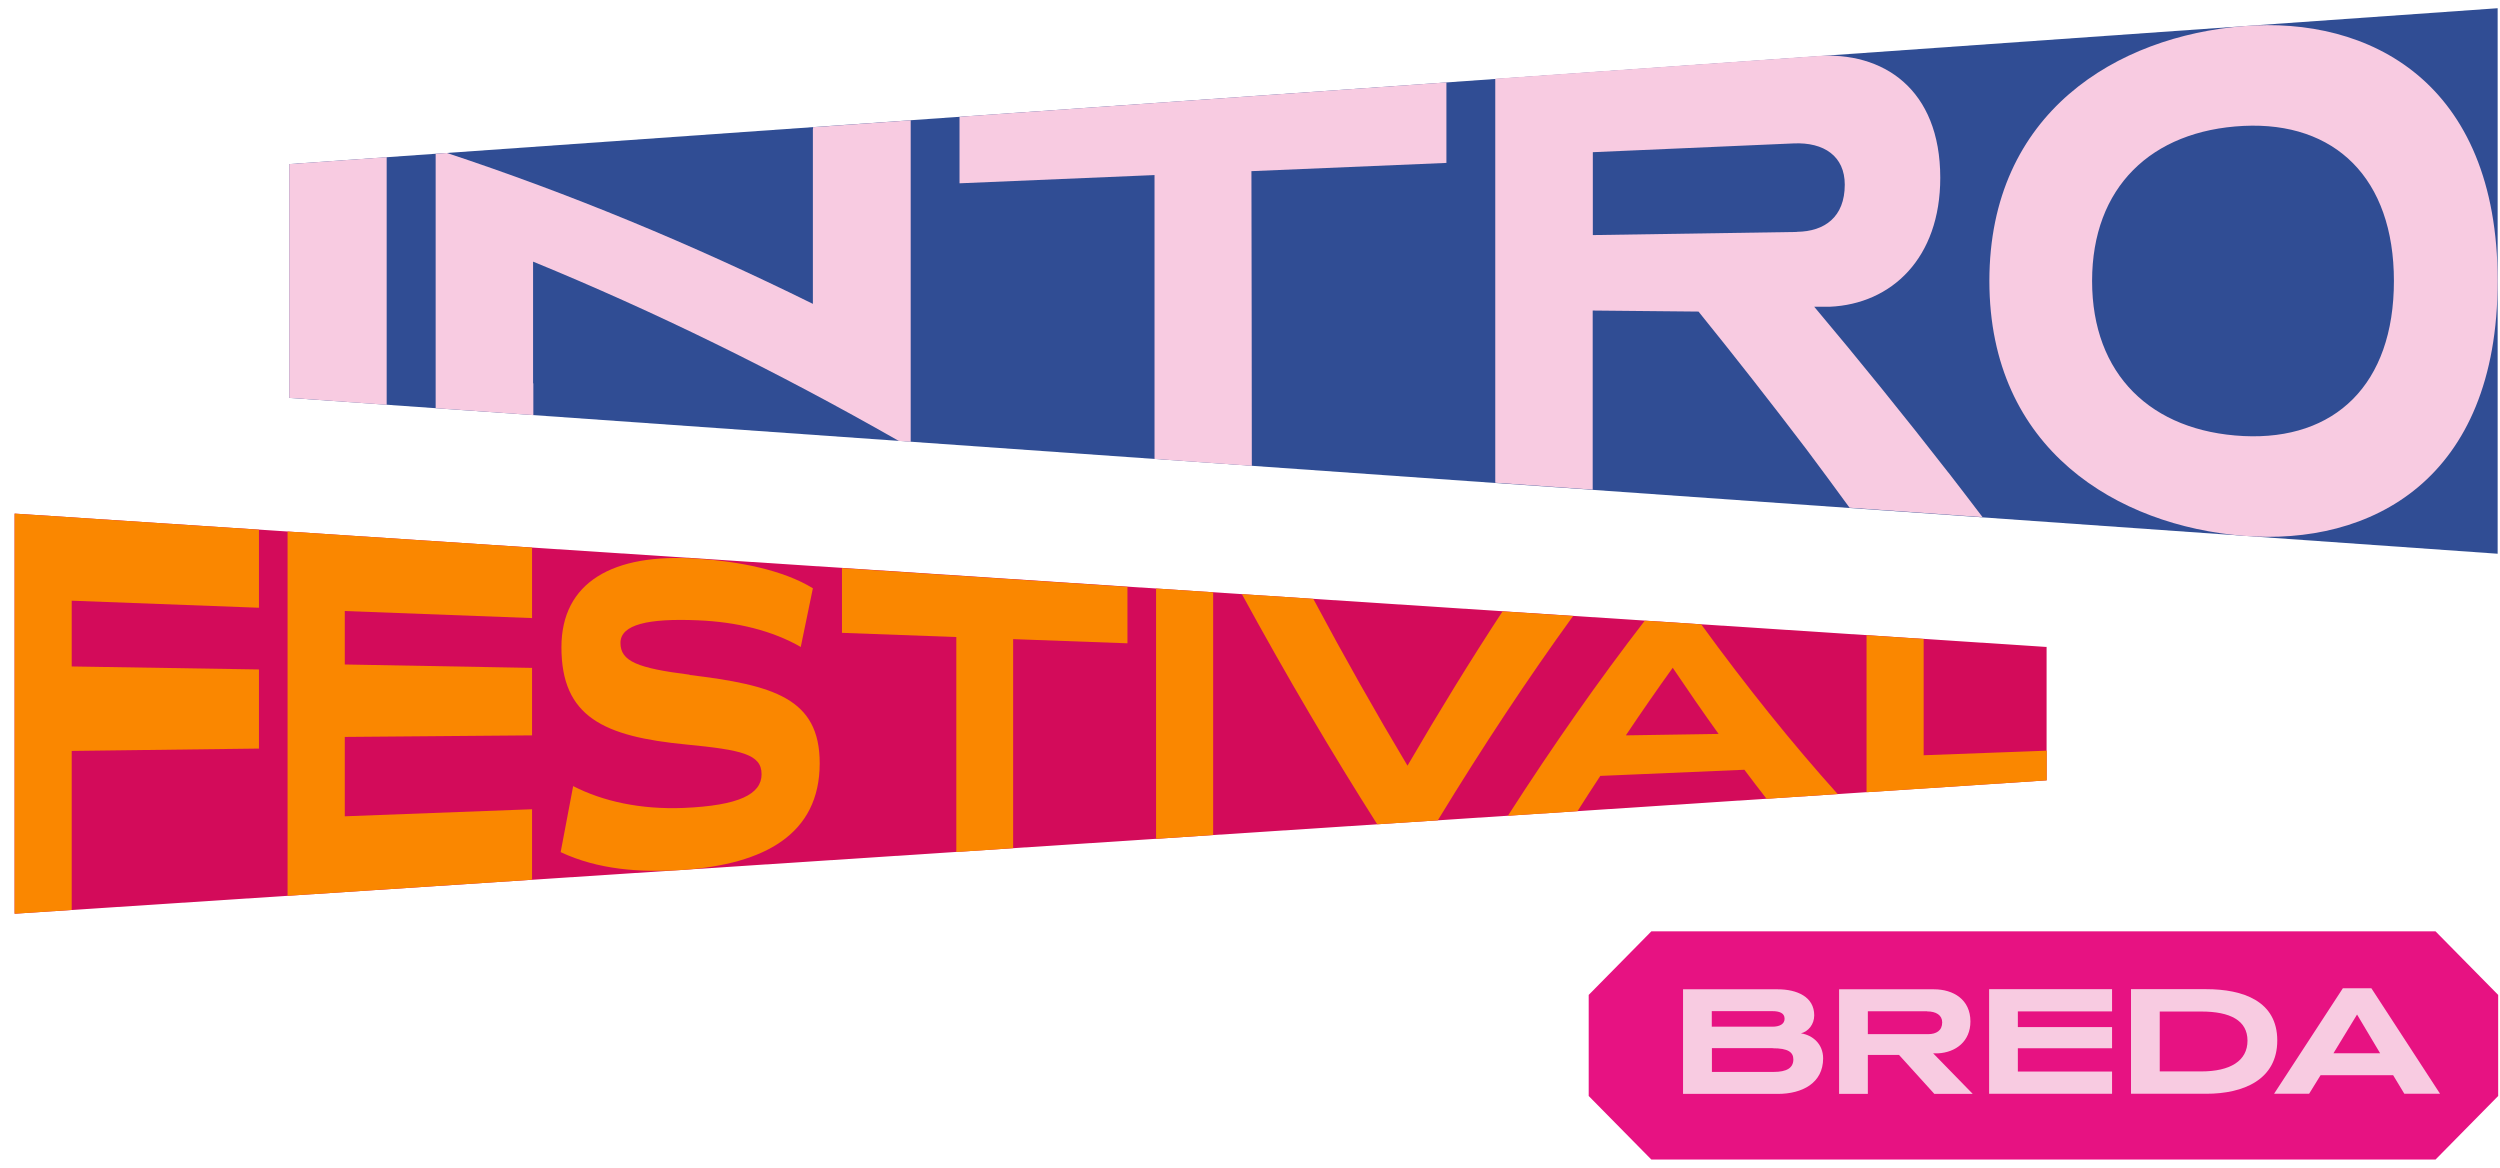 <svg width="152" height="71" viewBox="0 0 152 71" fill="none" xmlns="http://www.w3.org/2000/svg">
<g clip-path="url(#clip0_17_924)">
<path d="M0.889 31.227C42.073 33.93 83.249 36.633 124.433 39.336V47.445C83.249 50.148 42.073 52.851 0.889 55.554V31.227Z" fill="#D30B5A"/>
<path d="M0.889 55.554C2.048 55.475 3.208 55.403 4.36 55.324V45.656C8.152 45.609 11.953 45.561 15.745 45.513V40.703C11.953 40.648 8.152 40.584 4.36 40.521V36.522C8.152 36.665 11.953 36.808 15.745 36.951V32.205L0.889 31.227V55.554Z" fill="#FA8700"/>
<path d="M17.484 54.465L32.349 53.487V49.202C28.556 49.345 24.756 49.488 20.963 49.631V44.805C24.756 44.774 28.556 44.742 32.349 44.71V40.608C28.556 40.536 24.756 40.473 20.963 40.401V37.15C24.756 37.293 28.556 37.436 32.349 37.579V33.294L17.484 32.316V54.465Z" fill="#FA8700"/>
<path d="M41.924 41.021C38.766 40.624 37.724 40.211 37.724 39.09C37.724 37.969 39.409 37.587 42.418 37.714C44.8 37.81 46.962 38.342 48.686 39.336C48.929 38.144 49.18 36.951 49.423 35.767C47.613 34.654 44.949 34.137 42.433 33.97C37.223 33.604 34.135 35.425 34.135 39.352C34.135 43.581 36.69 44.782 41.736 45.267C45.082 45.593 46.304 45.855 46.304 47.071C46.304 48.288 44.933 48.979 41.556 49.123C38.947 49.226 36.658 48.725 34.848 47.795C34.598 49.123 34.347 50.466 34.088 51.81C36.345 52.867 38.876 53.066 41.54 52.891C46.477 52.541 49.838 50.728 49.838 46.404C49.838 42.46 47.048 41.657 41.924 41.037" fill="#FA8700"/>
<path d="M51.193 38.477C53.513 38.565 55.824 38.644 58.144 38.732V51.801C59.295 51.73 60.447 51.651 61.599 51.571V38.859C63.918 38.946 66.23 39.026 68.549 39.113V35.679C62.767 35.297 56.976 34.916 51.193 34.542V38.485V38.477Z" fill="#FA8700"/>
<path d="M70.289 50.999C71.448 50.919 72.608 50.847 73.76 50.768V36.013C72.6 35.933 71.44 35.862 70.289 35.782V50.999Z" fill="#FA8700"/>
<path d="M91.359 37.166C89.431 40.107 87.504 43.239 85.576 46.554C83.664 43.358 81.752 39.98 79.848 36.41C78.399 36.315 76.949 36.219 75.507 36.124C78.25 41.148 80.992 45.807 83.735 50.116C84.965 50.037 86.187 49.957 87.417 49.878C90.16 45.378 92.902 41.236 95.645 37.452C94.219 37.356 92.8 37.269 91.374 37.173" fill="#FA8700"/>
<path d="M98.857 44.702C99.805 43.287 100.753 41.919 101.701 40.6C102.634 41.983 103.558 43.327 104.491 44.623C102.61 44.654 100.73 44.678 98.857 44.71M100.001 37.738C97.227 41.331 94.454 45.282 91.68 49.599C93.09 49.504 94.501 49.416 95.911 49.321C96.373 48.597 96.835 47.874 97.298 47.175C100.22 47.047 103.135 46.928 106.058 46.801C106.505 47.397 106.959 47.993 107.406 48.566C108.848 48.47 110.289 48.375 111.731 48.279C108.965 45.203 106.199 41.761 103.433 37.96C102.289 37.881 101.145 37.809 99.993 37.738" fill="#FA8700"/>
<path d="M122.544 45.712C122.184 45.728 121.816 45.736 121.455 45.752C119.951 45.807 118.454 45.863 116.958 45.919V38.851C115.798 38.772 114.638 38.7 113.486 38.621V48.169C116.143 47.994 118.807 47.819 121.463 47.644C121.823 47.62 122.192 47.596 122.552 47.572C123.179 47.533 123.814 47.493 124.441 47.445V45.641C123.814 45.664 123.179 45.688 122.552 45.712" fill="#FA8700"/>
<path d="M17.586 9.976C62.343 6.82 107.1 3.656 151.857 0.5V33.667C107.1 30.511 62.343 27.347 17.586 24.191V9.976Z" fill="#304D94"/>
<path d="M17.586 24.191C19.561 24.334 21.536 24.469 23.51 24.613V9.555C21.536 9.698 19.561 9.833 17.586 9.977V24.191Z" fill="#F8CBE1"/>
<path d="M136.405 26.512C130.795 26.234 127.199 22.776 127.199 17.084C127.199 11.391 130.795 7.933 136.405 7.655C141.953 7.385 145.55 10.819 145.55 17.084C145.55 23.388 141.953 26.783 136.405 26.512ZM136.405 1.589C128.742 2.201 120.954 6.812 120.954 17.084C120.954 27.355 128.774 31.966 136.405 32.578C144.131 33.198 151.857 29.207 151.857 17.084C151.857 4.96 144.037 0.977 136.405 1.589Z" fill="#F8CBE1"/>
<path d="M58.339 11.145C62.288 10.978 66.246 10.811 70.195 10.644V27.904C72.169 28.039 74.144 28.182 76.111 28.325C76.111 22.347 76.095 16.376 76.087 10.406C80.036 10.239 83.993 10.072 87.942 9.905V5.008C78.077 5.707 68.204 6.399 58.339 7.099V11.145Z" fill="#F8CBE1"/>
<path d="M109.263 14.102C105.118 14.166 100.981 14.23 96.844 14.293V9.253C100.91 9.078 104.977 8.895 109.044 8.72C110.909 8.633 112.162 9.507 112.162 11.225C112.162 13.204 110.932 14.071 109.263 14.095M118.47 28.746C115.751 25.248 113.024 21.886 110.305 18.65C110.619 18.65 110.94 18.65 111.253 18.65C115.007 18.483 117.968 15.7 117.968 10.811C117.968 5.413 114.497 3.1 110.431 3.41C103.927 3.871 97.424 4.332 90.912 4.785V29.351C92.887 29.494 94.861 29.629 96.836 29.772V18.881C98.983 18.904 101.122 18.92 103.269 18.944C105.455 21.647 107.641 24.438 109.835 27.323C110.713 28.492 111.582 29.677 112.452 30.869C115.148 31.06 117.843 31.251 120.539 31.442C119.849 30.527 119.152 29.629 118.462 28.73C118.462 28.73 118.462 28.73 118.47 28.73" fill="#F8CBE1"/>
<path d="M49.423 7.83V18.475C42.002 14.81 34.59 11.757 27.169 9.3C26.942 9.316 26.715 9.332 26.488 9.348C26.488 13.896 26.488 18.443 26.488 22.983V24.819C28.47 24.962 30.453 25.097 32.427 25.24V23.308C32.427 23.308 32.419 23.308 32.411 23.308V15.907C39.816 18.944 47.229 22.577 54.641 26.806C54.884 26.822 55.127 26.838 55.37 26.862V7.313C53.387 7.456 51.405 7.591 49.431 7.734V7.838L49.423 7.83Z" fill="#F8CBE1"/>
<path d="M148.081 56.627H100.401C98.912 58.138 98.082 58.98 96.593 60.491V66.636C98.082 68.147 98.912 68.989 100.401 70.5H148.081C149.569 68.989 150.4 68.147 151.889 66.636V60.491C150.4 58.98 149.569 58.138 148.081 56.627Z" fill="#E71282"/>
<path d="M107.782 63.726H104.084V65.173H107.837C108.628 65.173 109.036 64.935 109.036 64.41C109.036 63.965 108.699 63.734 107.782 63.734M107.751 61.477H104.076V62.423H107.759C108.205 62.423 108.503 62.264 108.503 61.938C108.503 61.596 108.197 61.477 107.751 61.477ZM108.08 66.509H102.329V60.149H108.08C109.263 60.149 110.305 60.61 110.305 61.731C110.305 62.279 109.953 62.709 109.498 62.828C110.196 62.931 110.846 63.464 110.846 64.347C110.846 65.857 109.569 66.509 108.088 66.509" fill="#F8CBE1"/>
<path d="M117.161 61.484H113.565V62.876H117.232C117.725 62.876 118.086 62.661 118.086 62.16C118.086 61.723 117.718 61.492 117.161 61.492M117.608 66.509L115.461 64.14H113.565V66.509H111.817V60.149H117.577C118.775 60.149 119.802 60.777 119.802 62.105C119.802 63.305 118.924 63.989 117.819 64.044H117.537L119.943 66.509H117.608Z" fill="#F8CBE1"/>
<path d="M120.938 66.501V60.141H128.413V61.493H122.685V62.447H128.413V63.734H122.685V65.15H128.413V66.501H120.938Z" fill="#F8CBE1"/>
<path d="M133.843 61.501H131.312V65.142H133.843C135.591 65.142 136.648 64.506 136.648 63.273C136.648 62.041 135.591 61.501 133.843 61.501ZM134.141 66.501H129.565V60.141H134.133C136.374 60.141 138.458 60.865 138.458 63.258C138.458 65.65 136.398 66.501 134.141 66.501Z" fill="#F8CBE1"/>
<path d="M143.309 61.683L141.875 64.037H144.711L143.309 61.683ZM146.184 66.501L145.503 65.372H141.091L140.394 66.501H138.263L142.447 60.085H144.179L148.355 66.501H146.177H146.184Z" fill="#F8CBE1"/>
</g>
<defs>
<clipPath id="clip0_17_924">
<rect width="151" height="70" fill="white" transform="translate(0.889 0.5)"/>
</clipPath>
</defs>
</svg>
